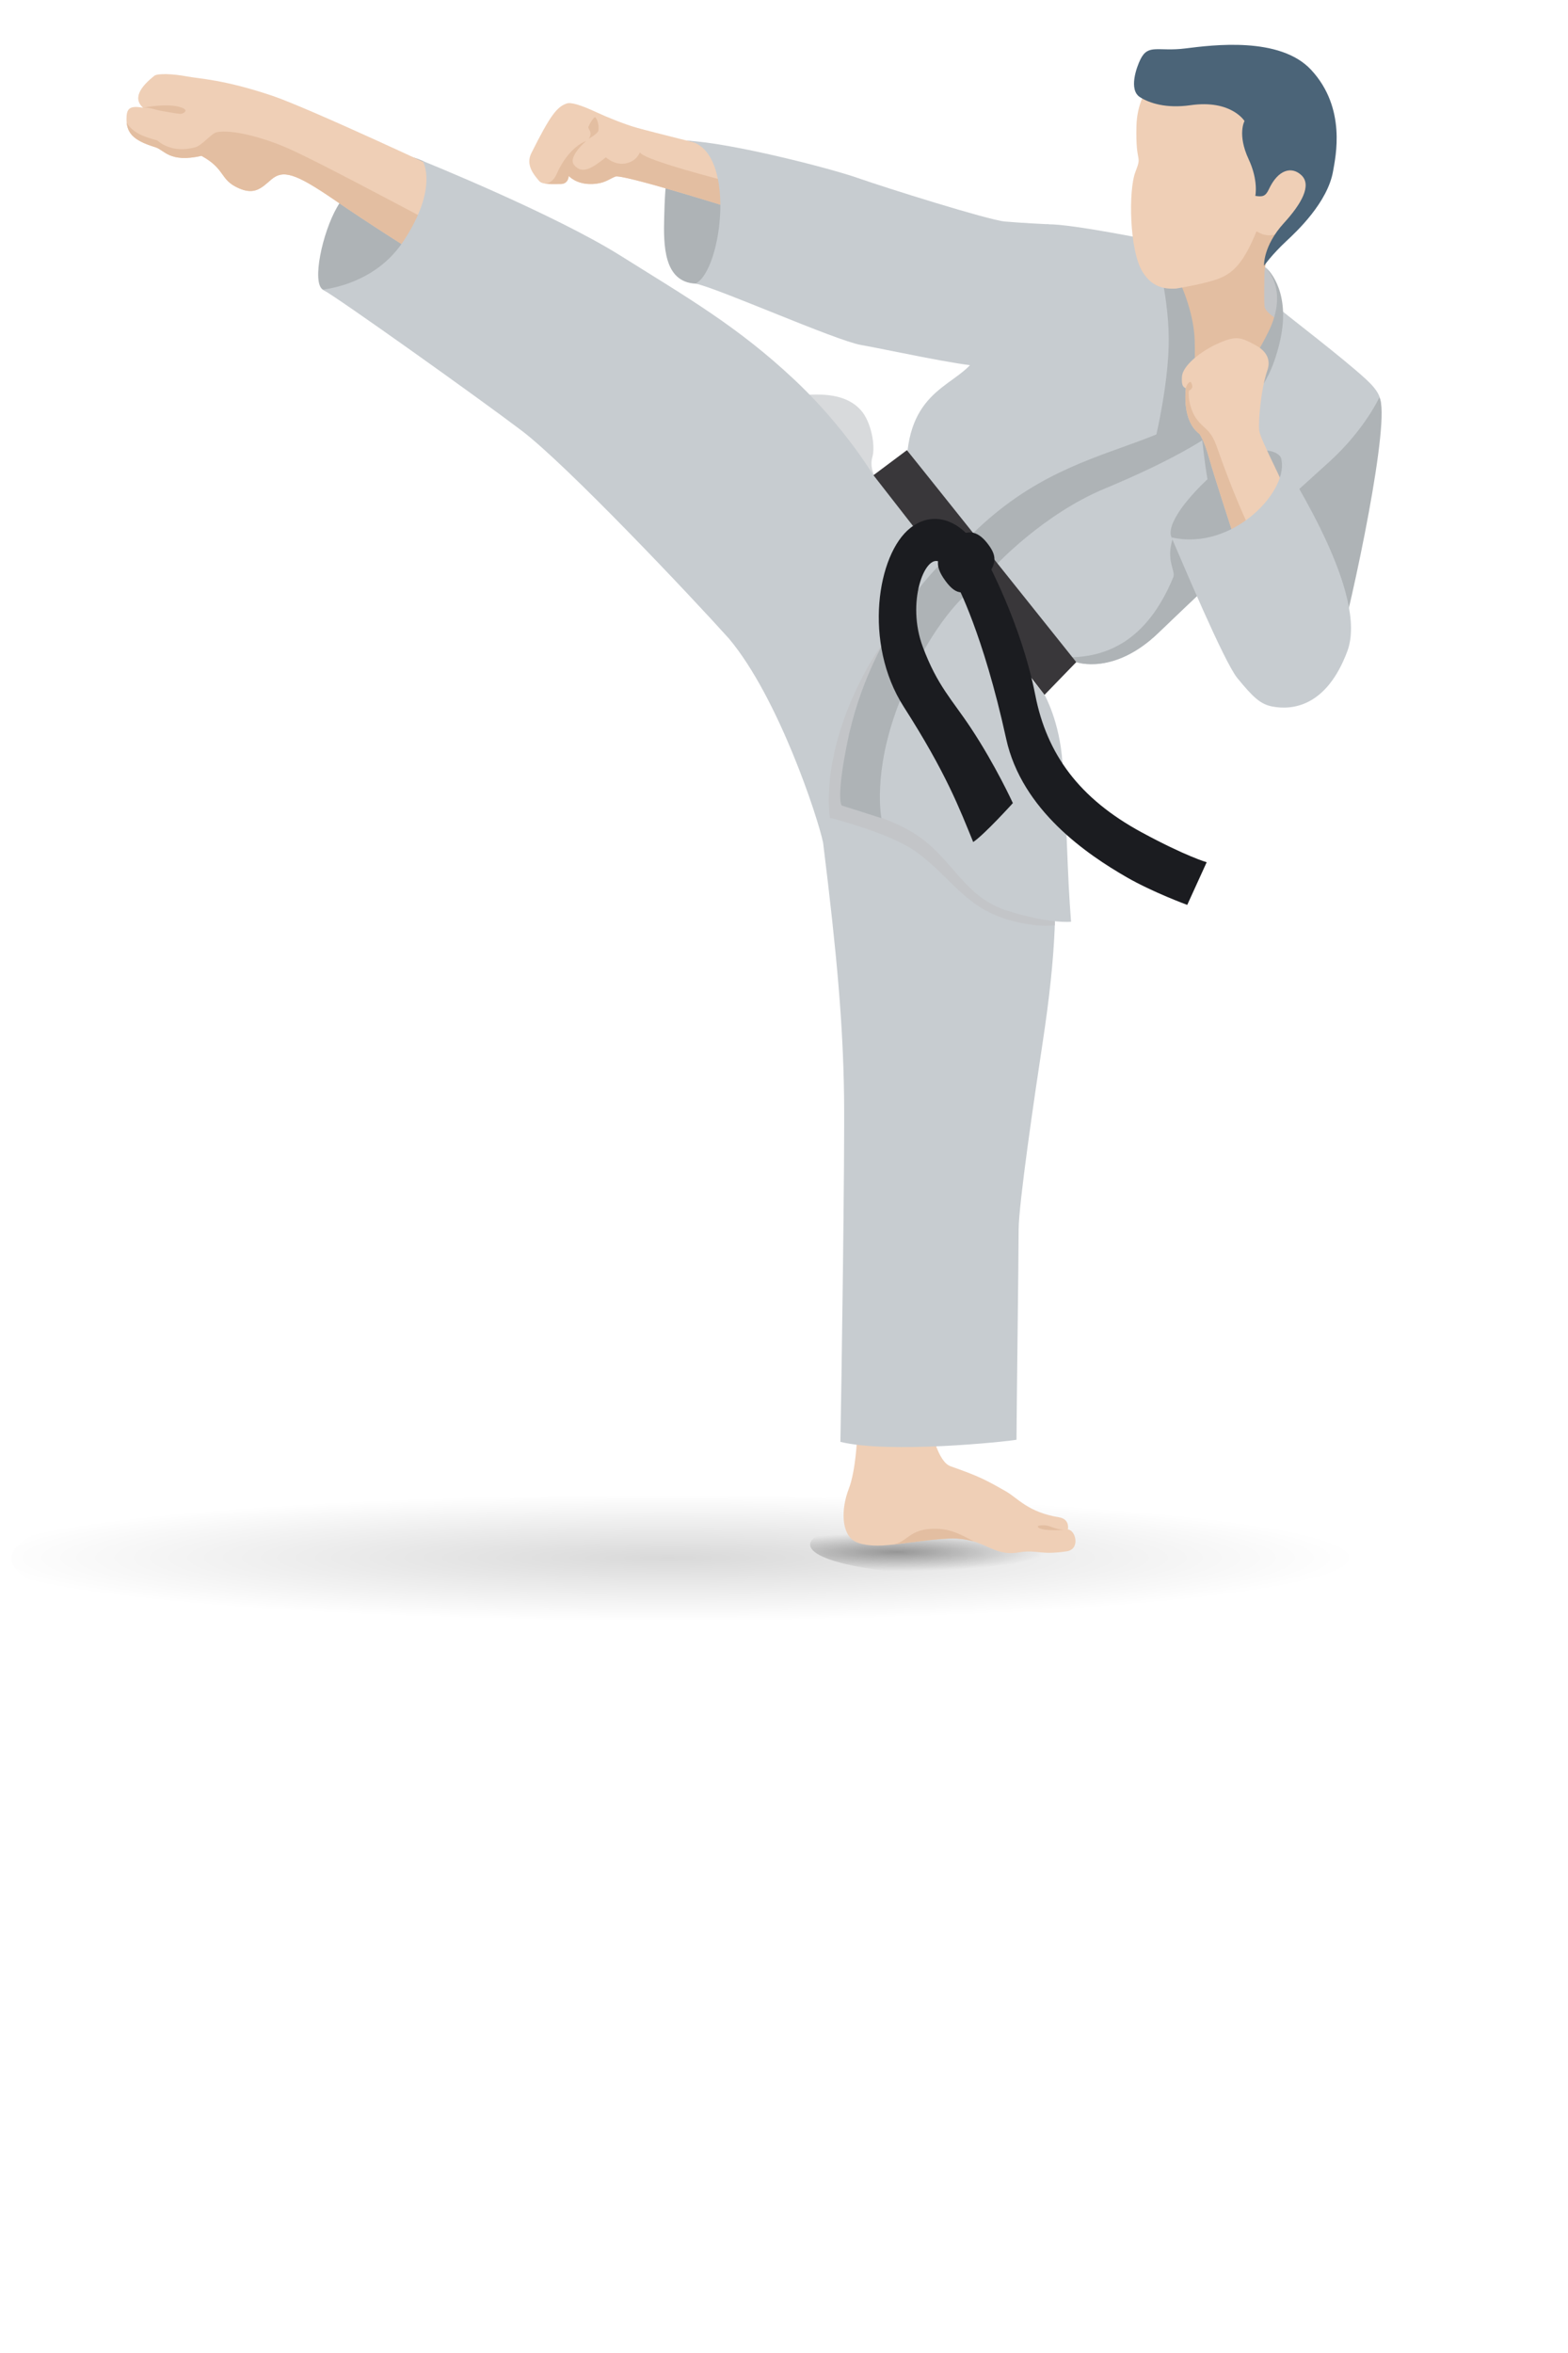 <?xml version="1.0" encoding="UTF-8"?><svg id="stuff" xmlns="http://www.w3.org/2000/svg" width="720" height="1080" xmlns:xlink="http://www.w3.org/1999/xlink" viewBox="0 0 720 1080"><defs><radialGradient id="Unbenannter_Verlauf_11" cx="-12955.97" cy="-324.44" fx="-12955.97" fy="-324.44" r="290.92" gradientTransform="translate(-13815.18 747.42) rotate(-180) scale(1.09 -.1)" gradientUnits="userSpaceOnUse"><stop offset="0" stop-color="#000"/><stop offset="1" stop-color="#000" stop-opacity="0"/></radialGradient><radialGradient id="Unbenannter_Verlauf_11-2" cx="-13052.26" cy="-867.65" fx="-13052.26" fy="-867.65" r="62.57" gradientTransform="translate(-13815.16 833.84) rotate(-180) scale(1.09 -.14)" xlink:href="#Unbenannter_Verlauf_11"/></defs><g style="opacity:.15;"><ellipse cx="338.46" cy="715.28" rx="333.21" ry="44.92" style="fill:url(#Unbenannter_Verlauf_11);"/></g><g style="opacity:.35;"><ellipse cx="443.66" cy="708.98" rx="71.66" ry="14.04" style="fill:url(#Unbenannter_Verlauf_11-2);"/></g><path d="m393.57,659.63s-.55,15.27-3.84,23.77c-3.54,9.15-3.54,20.52,2.8,24.07,2.59,1.45,7.42,2.15,12.4,1.9,8.48-.42,19.76-2.72,30.48-3.19,17.03-.75,19.61,8.5,32.51,6.34,8.29-1.39,9.48,1.39,21.92-.49,6.3-.95,4.14-9.72.5-10.03.27-1.37.35-4.86-4.12-5.59-14.21-2.32-18.87-8.8-24.29-11.88-9.31-5.29-12.22-6.88-25.42-11.52-6.04-2.12-8.83-17.03-8.83-17.03l-34.1,3.65Z" style="fill:#efcfb6;"/><path d="m436.12,706.16c-9.34.41-18.74,2.06-26.74,2.81,7.68-.78,7.59-7.64,20.82-7.27,7.5.21,12.24,3.45,16.91,5.75-2.81-.69-6.83-1.47-10.99-1.29Z" style="fill:#e3bea1;"/><path d="m488.78,702.17s-8.4.68-11.34-.67c-2.95-1.35,1.91-1.86,4.33-1.01,2.43.84,3.8,1.52,7.01,1.69Z" style="fill:#e3bea1;"/><path d="m587.39,145.29s1.58-6.13-1.19-14.43c-1.99-5.96-5.56-8.74-7.15-9.27-.93,4.63-2.65,18.14.13,21.71,2.78,3.58,5.3,4.77,8.21,1.99Z" style="fill:#c3c5c8;"/><path d="m408.02,227.35s-9.91-8.98-7.47-17.43c1.56-5.4-.58-16.38-5.19-21.57-8.09-9.13-21.91-7.05-28.01-7.05.68,14.56,8.27,43.91,8.27,43.91l32.39,2.15Z" style="fill:#d8dadc;"/><path d="m148.26,132.96c-5.18-3.18-.24-26.13,6.47-37.78,13.94-24.2,26.48-27.18,39.35-21.32,7.98,3.64,11.13,27.67-2.63,45.32-8.44,10.83-30.4,21.62-43.18,13.77Z" style="fill:#aeb3b6;"/><path d="m205.47,79.48s-63.54-29.84-80.54-35.56c-22.13-7.44-33.35-7.76-38.9-8.81-6.63-1.26-13.68-1.52-15.2-.3-4.75,3.8-10.65,9.74-5.13,14.63-5.52-.95-7.33,0-7.57,3.95-.47,7.57,2.85,11,13.25,14.2,4.1,1.26,6.47,7.26,21.14,3.94,11.2,6.15,8.21,10.88,17.04,14.83,7.42,3.31,10.57-.16,14.99-3.94,5.38-4.61,11.06-2.93,28.72,9.15,17.65,12.08,36.23,23.68,36.23,23.68l15.97-35.77Z" style="fill:#efcfb6;"/><path d="m65.71,49.43s13.4-2.66,18.78.47c1.89,1.1-.62,2.45-1.74,2.37-2.21-.16-5.62-.9-8.05-1.26-3.16-.47-6.15-1.89-8.99-1.58Z" style="fill:#e3bea1;"/><path d="m58.19,56.32c2.79,4.87,8.75,6.73,13.99,8.11,2.52,2.21,8.36,5.68,17.51,3.16,3.2-.88,7.42-6.47,9.94-6.94,6.77-1.27,20.99,2.21,33.29,7.73,13.03,5.85,46.41,23.66,61.97,31.88l-5.39,15s-18.57-11.6-36.23-23.68c-17.65-12.08-23.33-13.77-28.72-9.15-4.42,3.79-7.57,7.26-14.99,3.94-8.83-3.95-5.84-8.68-17.04-14.83-14.67,3.31-17.04-2.68-21.14-3.94-8.94-2.75-12.63-5.69-13.2-11.26Z" style="fill:#e3bea1;"/><path d="m185.37,110.52c16.25-24.76,8.7-36.65,8.7-36.65,0,0,60.18,24.25,90.88,43.49,30.69,19.24,53.71,32.43,79.71,56.81,15.82,14.83,28.21,31.04,36.42,43.95,14.85,12.15,24.3,29.02,31.07,40.48,0,0-.43.22-1.16.58l8.22,11.51s-1.77.85-4.59,2.81l37.24,44.98s7.99,27.12,11.45,67.34c2.29,26.57,1.83,50.85-4.58,92.99-3.53,23.19-10.99,73.75-10.99,85.67s-.98,86.27-.98,96.35c-5.04.92-58.41,6.47-80.86.97.46-23.36,2.06-132.04,1.67-159.17-.46-32.53-3.21-64.14-9.62-115.9-2.52-11.91-20.55-66.62-43.23-93.63-17.67-19.67-74.73-80-95.35-95.57-20.61-15.58-84.23-60.9-91.11-64.56,12.37-1.83,27.49-7.79,37.11-22.45Z" style="fill:#c7ccd0;"/><path d="m436.03,266.22l3.18,4.45s-1.77.85-4.59,2.81l37.24,44.98s7.99,27.12,11.45,67.34c1.1,12.75,1.56,25,1.03,38.93-5,.47-12.46.18-22.33-2.87-19.63-6.08-25.93-20.02-41.79-31.19-12.16-8.57-39.14-15.3-39.14-15.3,0,0-5.3-28.54,17.36-69.15,13.29-23.83,34.93-38.28,37.57-39.99Z" style="fill:#c3c5c8;"/><path d="m540.99,130.32s.38,14.33-1.76,26.43c-7,39.62-8.1,71.14-8.1,71.14l61.66-77.75s-11.56-5.51-12.11-9.36c-.27-1.86-.2-8.52-.05-15.47.17-7.44,5.83-15.19,5.91-17.73.15-4.8-45.95-3.77-45.95,3.07,0,6.84.34,15.73.41,19.66Z" style="fill:#e3bea1;"/><path d="m315.3,64.56c-9.28-.7-9.96,22.33-10.31,35.05-.34,12.71-.34,29.89,14.43,30.58,14.77.69,23.02,2.06,23.02,2.06l1.72-55.66s-15.12-10.99-28.86-12.03Z" style="fill:#aeb3b6;"/><path d="m326.31,67.23s-25-6.12-33.71-8.54c-5.96-1.66-14.56-5.22-18.38-7.01-7.74-3.63-12.09-4.84-14.02-4.17-4.49,1.56-7.51,5.38-16.22,22.79-2.7,5.39,1.1,9.87,3.63,12.82,1.45,1.69,6.07,1.34,9.8,1.34,3.73,0,3.73-3.73,3.73-3.73,0,0,3.42,4.04,10.87,3.73,5.66-.24,7.45-2.17,10.56-3.42,3.11-1.24,52.14,14.13,52.14,14.13l-8.38-27.95Z" style="fill:#efcfb6;"/><path d="m255.52,80.06c5.61-12.85,13.63-15.35,13.63-15.35,0,0-8.62,7.33-5.52,11.04,3.82,4.56,8.54,1.21,14.58-3.54,4.05,3.36,8.19,3.62,11.56,1.98,2.02-.98,3.19-2.41,4.05-4.23,1.75,2.9,24.91,9.29,37.06,12.46l3.83,12.75s-49.03-15.37-52.14-14.13c-3.11,1.24-4.9,3.18-10.56,3.42-7.45.31-10.87-3.73-10.87-3.73,0,0,0,3.73-3.73,3.73-2.4,0-5.16.14-7.21-.21,1.88.11,4.12-1.42,5.33-4.2Z" style="fill:#e3bea1;"/><path d="m270.36,63.67s4.07-2.33,4.33-3.53c.68-3.2-.9-5.89-1.22-6.22-.62-.63-2.41,2.33-3.26,4.21-.51,1.14,2.27,2.3.15,5.54Z" style="fill:#e3bea1;"/><path d="m481.51,102.94s-12.63-.59-20.19-1.28c-7.56-.69-54.63-15.46-67.34-19.93-12.71-4.47-58.07-16.15-78.68-17.18,23.36,2.75,16.49,59.44,4.12,65.62,10.99,2.4,64.25,26.11,75.93,28.17,11.68,2.06,44.78,9.39,55.89,9.85,8.36-12.25,30.27-65.26,30.27-65.26Z" style="fill:#c7ccd0;"/><path d="m528.58,110.24s-35.77-7.3-47.07-7.3c-11.3,0-27.09,45.98-31.95,58.31-5.96,15.12-29.24,14.4-32.84,45.6,7.3,9.65,35.13,45.05,35.13,45.05,0,0,16.47-14.59,61.89-33.18,15.98-6.54,25.18-12.94,25.18-12.94,0,0,7.87-47.32,5.88-61.19-2.35-16.47-16.24-34.36-16.24-34.36Z" style="fill:#c7ccd0;"/><path d="m543.88,203.19s5.49-21.65,4.71-46.83c-.71-22.59-17.41-47.07-20.95-50.13,4,9.65,9.57,33.09,8.99,52.85-.71,24.24-8.84,53.62-8.84,53.62l16.09-9.51Z" style="fill:#aeb3b6;"/><path d="m451.86,251.91c4.47,6.35,42.33,52,42.33,52,0,0,17.24,6.24,37.67-13.38,29.66-28.49,42.13-39.32,90.25-87.5,13.47-13.48,16.07-18.93,5.07-29.01-10.99-10.08-35.64-28.8-39.3-32.01,0,0-4.42,27.97-30.12,50.13-34.12,29.42-71.54,34.36-105.9,59.78Z" style="fill:#c7ccd0;"/><path d="m538.74,264.95c1.93-4.69-11.11-13.67,16.5-41.31-1.6-5.96-3.44-23.82-3.44-23.82l22.74,50.06c-14.97,14.4-26.16,24.79-42.67,40.65-20.43,19.63-37.67,13.38-37.67,13.38,0,0-.68-.82-1.83-2.21,15.28-.56,34.04-6.85,46.37-36.75Z" style="fill:#aeb3b6;"/><path d="m580.48,122.16s11.89,9.79,2.01,30.02c-30.93,63.3-81.94,39.75-135.97,92.87l10.78,14.37s21.65-23.35,49.83-35.09c64.3-26.79,74.95-44.74,80.36-66.63,5.51-22.28-3.87-33.26-7.01-35.54Z" style="fill:#aeb3b6;"/><path d="m633.37,182.43c5.51,9.47-11.94,92.05-19.84,119.88-5.91,20.81-21.3,24.05-31.27,20.61-9.96-3.44-16.84-16.87-15.8-31.61,1.37-19.58,7.14-46.42,7.14-46.42,0,0,21.03-18.52,37.07-33.18,16.03-14.66,22.7-29.29,22.7-29.29Z" style="fill:#aeb3b6;"/><path d="m588.1,209.89c-2.06-3.67-11.8-5.27-22.33,1.15-10.54,6.41-31.49,27.43-27.83,35.62,4.2,9.39,7.44,16.61,7.44,16.61l53.6-33.9-10.88-19.47Z" style="fill:#aeb3b6;"/><path d="m589.85,224.67c.24-1.78-10.9-22.43-11.59-26.8-.58-3.7.66-19.13,3.72-27.98,1.44-4.17.19-8.39-5.39-11.42-6.74-3.66-8.82-4.42-16.35-1.23-9.17,3.89-17.23,10.79-17.51,15.61-.22,3.83.33,4.7,1.78,5.36-.79,8.08.51,16.65,6.27,20.97,0,0,2.04,2.62,4.32,10.69,2.67,9.46,10.9,34.54,10.9,34.54,0,0,20.46,4.93,23.85-19.74Z" style="fill:#efcfb6;"/><path d="m546.8,175.29c.63,1.27,1.52,2.79-.89,4.06-.51,3.81,1.14,9.52,3.17,12.43,3.95,5.68,6.65,4.63,9.77,13.57,6.98,20.05,13.55,34.56,15.86,38.82-5.61,1.94-8.71.23-8.71.23,0,0-8.22-25.08-10.9-34.54-2.28-8.07-4.32-10.69-4.32-10.69-5.76-4.32-7.06-12.89-6.27-20.97,0,0,.63-2.8,2.28-2.92Z" style="fill:#e3bea1;"/><path d="m584.32,324.3c8.84,1.66,24.74.34,34.36-25.42,9.62-25.77-24.98-79-30.58-88.99,4.81,14.43-21.65,43.29-50.16,36.76,4.62,10.64,24.05,57.03,30.23,64.59,7.31,8.93,10.65,12.02,16.15,13.06Z" style="fill:#c7ccd0;"/><path d="m479.64,318.92s6.98,12.26,8.21,31.07c.74,11.4,1.42,19.63,2.45,47.01.5,13.22,1.5,26.07,1.5,26.07,0,0-9.4,1.11-29.02-4.98-19.63-6.08-24.77-22.83-40.63-34-12.16-8.57-29.02-12.16-29.02-12.16,0,0,1.97-43.41,14.41-64.42,12.44-21.01,28.75-41.46,28.75-41.46l43.35,52.87Z" style="fill:#c7ccd0;"/><path d="m432.15,258.59s-32.67,30.56-43.12,82.37c-5.25,26.04-2.53,28.76-2.53,28.76l18.24,5.8s-4.19-20.72,7.78-51.98c13.54-35.38,30.13-49.75,30.13-49.75l-10.5-15.2Z" style="fill:#aeb3b6;"/><polygon points="494.2 303.9 479.64 318.92 401.08 218.11 416.45 206.61 494.2 303.9" style="fill:#39373a;"/><path d="m452.39,255.93s16.49,29.89,23.02,63.22c5.27,26.89,20.04,47.28,48.79,62.87,20.27,10.99,29.89,13.74,29.89,13.74l-8.93,19.58s-15.86-5.81-27.83-12.71c-17.87-10.31-48.1-30.58-55.32-63.56-10.63-48.58-22.68-70.78-22.68-70.78l13.06-12.37Z" style="fill:#1b1c20;"/><path d="m445.2,246.39c-7.44-8.55-17.97-11.28-27.15-4.09-15.29,11.98-21.76,52.91-3.1,82.05,19.62,30.63,25.66,46.85,31.93,62.14,5.15-3.44,18.21-17.87,18.21-17.87,0,0-7.87-17.25-19.28-34.48-8.7-13.14-15.34-19.28-22.06-37.18-7.68-20.45.87-42.39,7.44-39.17,6.87-7.21,14.01-11.4,14.01-11.4Z" style="fill:#1b1c20;"/><path d="m454.15,250.39c3.42,4.77,4.17,9.12-3.37,16.31-7.56,7.21-11.67,6.71-16.67-.1-5.63-7.66-4.15-11.81,3.15-18.35,7.54-6.76,12.61-3.83,16.89,2.14Z" style="fill:#1b1c20;"/><path d="m576.96,106.19c2.24,1.12,7.13,4.59,15.39-2.65,8.67-7.6,17.88-20.99,18.04-37.3.35-35.14-19.68-41.23-47.32-41.7-27.64-.47-40.76,14.99-41.23,33.27-.47,18.27,2.81,12.65-.47,21.08-3.28,8.43-2.81,36.08,3.28,45.92,4.21,6.8,9.76,8.01,15.42,7.64,0,0,13.95-2.27,19.84-4.67,6.51-2.65,11.24-7.32,17.05-21.59Z" style="fill:#efcfb6;"/><path d="m576.42,89.92s1.53-6.97-3.05-16.8c-5.35-11.46-1.91-17.57-1.91-17.57,0,0-6.11-9.93-24.82-7.26-11.22,1.6-18.89-.98-23.15-3.67-5.36-3.38-1.62-13.77.22-17.46,3.58-7.16,8.06-3.36,20.6-4.93,12.44-1.56,43.44-5.6,57.76,9.85,16.34,17.62,11.15,40.02,10.08,46.35-2.46,14.55-16.96,28.02-21.49,32.24-6.49,6.05-10.24,11.29-10.24,11.29,0,0-.5-9.05,9.13-19.58,8.02-8.77,12.9-17.34,8.06-21.94-4.48-4.25-10.75-2.69-15,6.49-1.56,3.36-3.04,3.43-6.17,2.98Z" style="fill:#4b6478;"/></svg>